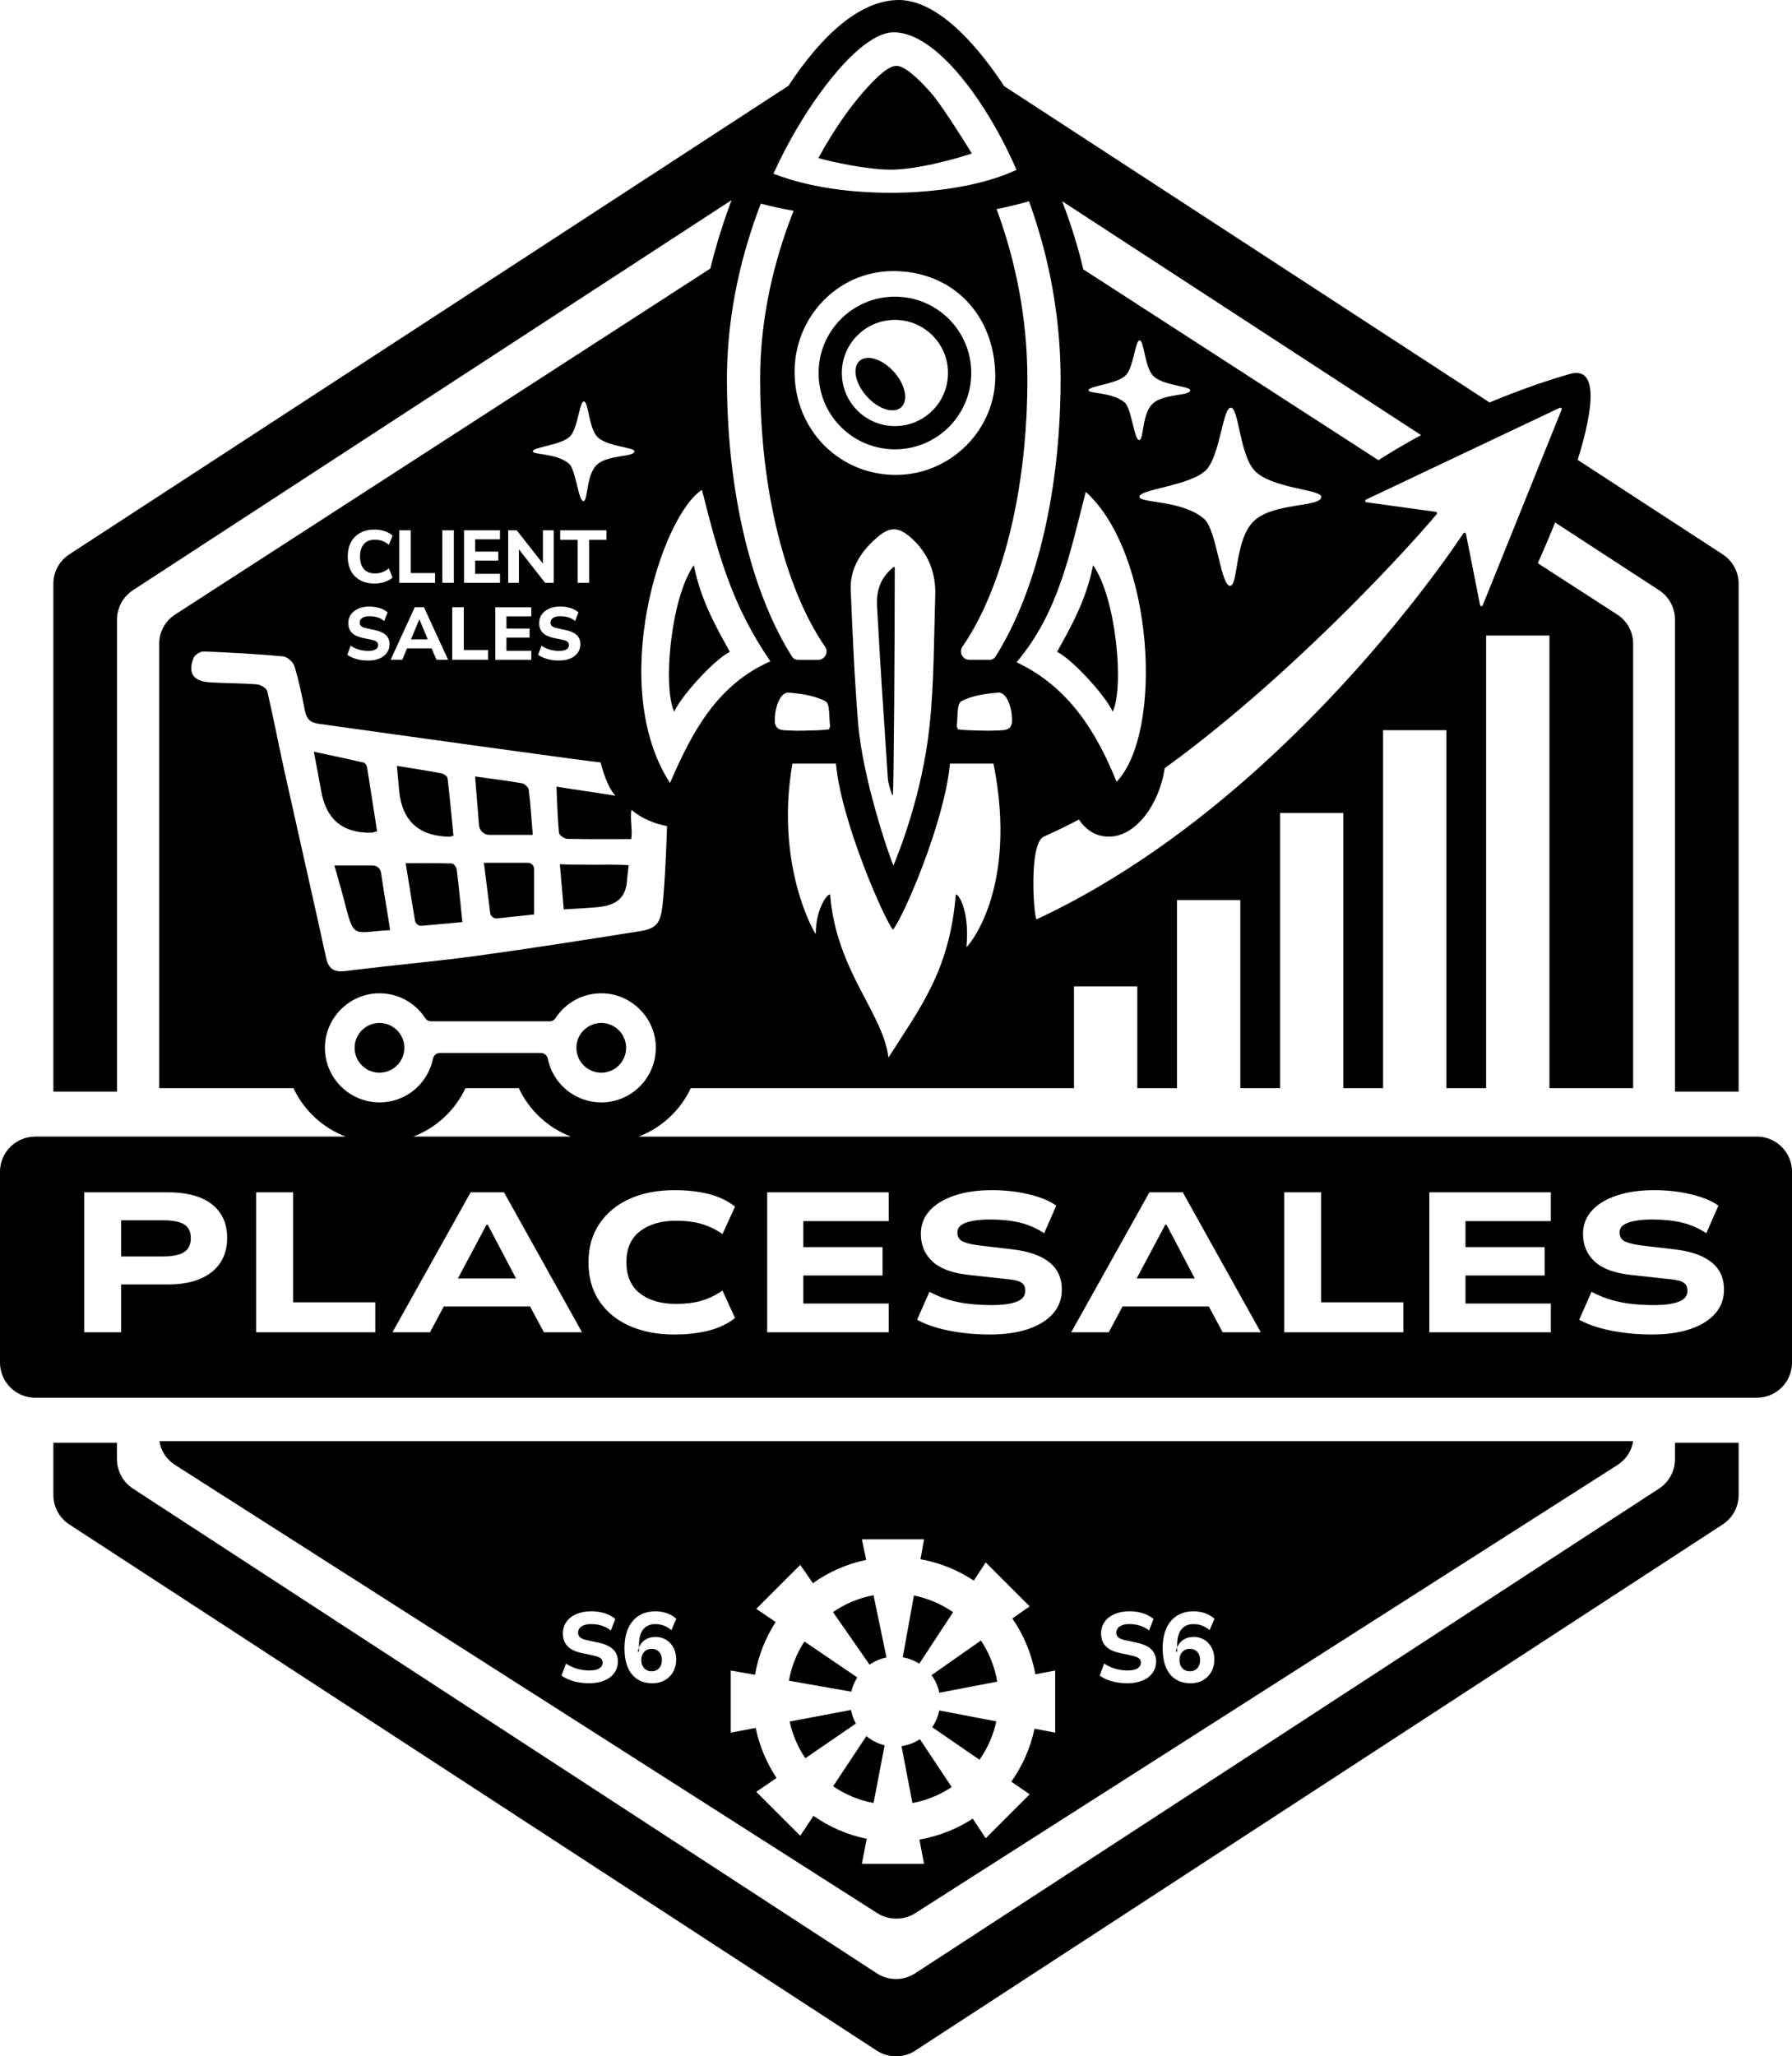 <?xml version="1.0" encoding="UTF-8"?> <svg xmlns="http://www.w3.org/2000/svg" id="_Слой_2" data-name="Слой 2" viewBox="0 0 924.11 1060.31"><defs><style> .cls-1 { stroke-width: 0px; } </style></defs><g id="Layer_4" data-name="Layer 4"><g><path class="cls-1" d="M863.77,752.37c0,6.13-3.1,11.85-8.24,15.2l-383.58,249.93c-6.02,3.92-13.79,3.92-19.81,0l-383.58-249.93c-5.14-3.35-8.24-9.07-8.24-15.2v-8.46H27.52v26.95c0,6.13,3.1,11.85,8.24,15.2l416.39,271.32c6.02,3.92,13.79,3.92,19.81,0l416.39-271.32c5.14-3.35,8.24-9.07,8.24-15.2v-26.95h-32.82v8.46Z"></path><polygon class="cls-1" points="216.22 319.45 211.92 329.68 220.6 329.68 216.3 319.45 216.22 319.45"></polygon><path class="cls-1" d="M191.56,429.37c.6-.01,1.2-.29,2.89-.74-1.75-11.25-3.4-22.17-5.18-33.06-.14-.88-.99-2.16-1.7-2.34-8.34-1.93-16.73-3.69-25.71-5.62,1.45,7.77,2.67,14.04,3.78,20.32q3.83,21.94,25.93,21.44Z"></path><path class="cls-1" d="M172.45,446.29c2.03,7.28,3.95,13.75,5.62,20.26,4.65,18.14,4.63,13.95,23.01,13.08.33-.01-2.91-17.91-4.62-29.73-.29-2.07-2.06-3.61-4.15-3.61h-19.86Z"></path><path class="cls-1" d="M231.85,431.44c.2,0,.41-.1,2-.5-.99-10.03-1.88-19.91-3.07-29.76-.11-.96-2-2.21-3.23-2.44-7.44-1.4-14.91-2.53-22.87-3.84.44,4.74.77,8.93,1.19,13.11q2.37,23.08,25.98,23.43Z"></path><path class="cls-1" d="M209.19,445.1c1.69,10.46,3.26,20.07,4.8,29.51.27,1.71,1.84,2.93,3.57,2.76,7.31-.67,13.96-1.28,20.89-1.92-.95-9.16-1.82-18.19-2.93-27.18-.14-1.14-1.57-3.01-2.46-3.03-7.9-.24-15.81-.14-23.87-.14Z"></path><path class="cls-1" d="M252.29,430.49h22.46c-.67-8.02-1.15-15.65-2.07-23.22-.17-1.29-2.11-3.12-3.48-3.37-7.7-1.36-15.47-2.3-24.21-3.53.69,8.56,1.37,16.83,2.05,25.26.23,2.74,2.52,4.85,5.26,4.85Z"></path><path class="cls-1" d="M272.18,444.87h-22.64c1.11,8.87,2.15,17.12,3.24,25.83.22,1.77,1.82,3.03,3.6,2.84,6.82-.72,13.04-1.38,19.06-2.02v-23.4c0-1.79-1.46-3.25-3.25-3.25Z"></path><path class="cls-1" d="M308.27,467.75c8.23-.79,14.18-3.76,15-13.09.17-1.87.44-4.52.92-8.55-11.25-.58-23.64.13-35.47-.49.73,8.47,1.34,15.6,2.01,23.28,5.27-.29,12.94-.72,17.53-1.15Z"></path><path class="cls-1" d="M329.5,851.67v-2.23c-.29.69-.51,1.43-.67,2.23h.67Z"></path><path class="cls-1" d="M333.26,861.04c.79.49,1.73.72,2.79.72s1.98-.23,2.79-.72c.79-.47,1.41-1.15,1.84-2.02.42-.87.64-1.88.64-3.05s-.22-2.18-.64-3.05c-.44-.87-1.05-1.54-1.84-2.02-.81-.47-1.74-.72-2.79-.72s-2,.24-2.79.72c-.81.49-1.43,1.15-1.87,2.02-.45.87-.67,1.89-.67,3.05s.22,2.18.67,3.05c.43.87,1.06,1.55,1.87,2.02Z"></path><path class="cls-1" d="M607.04,851.67v-2.23c-.29.69-.51,1.43-.67,2.23h.67Z"></path><path class="cls-1" d="M610.8,861.04c.79.49,1.73.72,2.79.72s1.98-.23,2.79-.72c.81-.47,1.41-1.15,1.84-2.02.42-.87.64-1.88.64-3.05s-.22-2.18-.64-3.05c-.44-.87-1.04-1.54-1.84-2.02-.81-.47-1.73-.72-2.79-.72s-2,.24-2.79.72c-.81.49-1.43,1.15-1.87,2.02-.45.87-.67,1.89-.67,3.05s.22,2.18.67,3.05c.44.87,1.06,1.55,1.87,2.02Z"></path><path class="cls-1" d="M438.85,881.7l-31.63,5.98c1.48,6.87,4.26,13.27,8.08,18.92l26.08-17.89c-1.2-2.15-2.06-4.51-2.53-7Z"></path><path class="cls-1" d="M442.09,864.94l-27.27-18.53c-3.93,6.03-6.69,12.88-7.99,20.23l32.2,5.64c.59-2.65,1.65-5.13,3.06-7.35Z"></path><path class="cls-1" d="M429.64,921.04c6.16,4.24,13.22,7.23,20.85,8.65l5.7-29.76c-3.52-.86-6.72-2.48-9.41-4.74l-17.14,25.84Z"></path><path class="cls-1" d="M457.15,854.64l-6.68-32.09c-7.65,1.42-14.73,4.44-20.9,8.69l18.84,27.11c2.59-1.79,5.54-3.08,8.74-3.71Z"></path><path class="cls-1" d="M490.76,921.45l-16.38-24.66c-2.79,1.84-6.02,3.07-9.48,3.56l5.62,29.35c7.37-1.37,14.23-4.22,20.25-8.24Z"></path><path class="cls-1" d="M491.49,831.3c-5.98-4.13-12.81-7.12-20.2-8.6l-5.75,31.86c3.1.54,5.98,1.66,8.52,3.29l17.42-26.54Z"></path><path class="cls-1" d="M480.72,890.6l24.39,16.8c4.12-5.86,7.12-12.56,8.66-19.8l-29.39-5.63c-.63,3.15-1.91,6.07-3.67,8.63Z"></path><path class="cls-1" d="M484.39,872.83l29.86-5.72c-1.29-7.74-4.21-14.92-8.4-21.21l-25.47,17.85c1.93,2.66,3.34,5.73,4.01,9.07Z"></path><path class="cls-1" d="M95.03,631.38c-2.25-1.43-5.91-2.15-10.96-2.15h-21.6v18.63h21.6c4.84,0,8.45-.74,10.8-2.2,2.35-1.47,3.53-3.88,3.53-7.22s-1.13-5.63-3.38-7.06Z"></path><polygon class="cls-1" points="250.9 631.48 236.13 659.23 266.11 659.23 251.52 631.48 250.9 631.48"></polygon><polygon class="cls-1" points="600.93 631.48 586.16 659.23 616.14 659.23 601.55 631.48 600.93 631.48"></polygon><path class="cls-1" d="M457.86,401.34c.15,2.33,1.24,6.21,2.27,8.5.08.17.33.13.35-.06.46-7.38.93-78.97.93-117.06,0-.32-.38-.5-.64-.29-7.37,5.93-8.88,12.99-8.49,20.26,1.6,29.56,3.6,59.12,5.58,88.66Z"></path><path class="cls-1" d="M376.36,336.1c-5.95-10.92-14.96-25.93-18.55-44.69-11.94,16.91-16.09,62.78-10.15,75.54,3.81-8.29,20.55-26.74,28.69-30.84Z"></path><path class="cls-1" d="M573.83,366.95c5.94-12.76,1.79-58.63-10.15-75.54-3.58,18.76-12.59,33.78-18.55,44.69,8.14,4.11,24.88,22.55,28.69,30.84Z"></path><path class="cls-1" d="M459.29,87.48c5.22,0,11.17-.78,16.91-1.87,13.02-2.44,24.96-6.45,24.96-6.45,0,0-2.56-4.21-6.04-9.66-4.85-7.64-11.51-17.71-15.37-22.04-7.33-8.19-13.53-13.49-17.48-13.49s-9.54,4.99-16.28,12.56c-5.03,5.66-10.85,13.25-16.91,22.91-2.33,3.7-4.68,7.7-7.04,12.02.17.23,12.44,3.39,24.69,5.04,4.38.59,8.75.99,12.57.99Z"></path><path class="cls-1" d="M195.69,553.12c7.08,0,12.82-5.74,12.82-12.82s-5.74-12.82-12.82-12.82-12.82,5.74-12.82,12.82,5.74,12.82,12.82,12.82Z"></path><circle class="cls-1" cx="310.06" cy="540.3" r="12.82"></circle><path class="cls-1" d="M461.5,152.97c-21.73,0-39.36,17.62-39.36,39.36s17.62,39.36,39.36,39.36,39.36-17.61,39.36-39.36-17.61-39.36-39.36-39.36ZM461.5,219.7c-15.12,0-27.38-12.25-27.38-27.38s12.26-27.38,27.38-27.38,27.38,12.26,27.38,27.38-12.26,27.38-27.38,27.38Z"></path><path class="cls-1" d="M461.01,191.76c-4.08-4.56-9.14-7.19-13.16-7.23-1.8-.01-3.39.49-4.59,1.56-3.89,3.48-2.24,11.66,3.69,18.26,5.91,6.62,13.86,9.15,17.75,5.67,2.2-1.97,2.62-5.47,1.48-9.33-.86-2.93-2.61-6.08-5.17-8.93Z"></path><path class="cls-1" d="M452.34,986.45c5.99,3.81,13.72,3.81,19.71,0l362.15-231.12c4.36-2.78,7.23-7.26,7.99-12.22H82.22c.74,4.97,3.61,9.45,7.99,12.22l362.14,231.12ZM601.48,839.59c1.28-2.83,3.12-4.99,5.53-6.5,2.41-1.5,5.26-2.25,8.57-2.25,1.33,0,2.64.15,3.92.44,1.28.29,2.5.72,3.66,1.28,1.16.56,2.2,1.28,3.12,2.12l-2.51,5.89c-1.27-1.09-2.59-1.88-3.97-2.38-1.38-.49-2.82-.74-4.27-.74s-2.64.23-3.69.69c-1.06.46-1.95,1.15-2.66,2.07-.72.92-1.25,2.07-1.61,3.43-.36,1.37-.54,2.97-.54,4.81v1c.28-.67.63-1.29,1.05-1.87.83-1.15,1.89-2.04,3.2-2.64,1.29-.59,2.75-.9,4.35-.9,2.01,0,3.81.5,5.43,1.48,1.6,1,2.87,2.37,3.79,4.12.92,1.77,1.38,3.76,1.38,6.02,0,2.39-.52,4.52-1.56,6.37-1.04,1.87-2.48,3.31-4.33,4.35-1.84,1.05-3.97,1.56-6.35,1.56-3.07,0-5.68-.7-7.83-2.12-2.15-1.41-3.79-3.46-4.91-6.14-1.13-2.67-1.69-5.94-1.69-9.8s.64-7.45,1.92-10.29ZM587.84,855.64c-.35-.46-.9-.86-1.64-1.2-.75-.33-1.74-.63-2.97-.87l-5.78-1.23c-3.28-.72-5.7-1.89-7.27-3.56-1.57-1.65-2.35-3.83-2.35-6.53,0-2.28.61-4.29,1.84-6.02,1.23-1.72,2.94-3.05,5.15-3.99,2.2-.93,4.75-1.41,7.65-1.41,1.64,0,3.23.15,4.76.46,1.54.31,2.96.77,4.27,1.38,1.31.61,2.43,1.33,3.35,2.15l-2.3,5.94c-1.37-1.13-2.92-1.96-4.63-2.51-1.73-.54-3.58-.82-5.55-.82-1.43,0-2.65.19-3.66.56-1.01.38-1.77.9-2.28,1.56-.51.67-.77,1.46-.77,2.38s.35,1.74,1.05,2.35c.69.61,1.93,1.11,3.71,1.48l5.73,1.23c3.38.72,5.89,1.87,7.55,3.46,1.65,1.59,2.48,3.69,2.48,6.27,0,2.23-.61,4.19-1.84,5.89-1.23,1.72-2.94,3.02-5.15,3.94-2.2.92-4.81,1.38-7.81,1.38-1.88,0-3.7-.15-5.48-.46-1.78-.31-3.39-.76-4.86-1.36-1.47-.59-2.79-1.31-3.94-2.12l2.3-6.19c1.09.72,2.27,1.34,3.53,1.87,1.25.54,2.61.95,4.04,1.23,1.43.29,2.89.44,4.4.44,2.46,0,4.22-.37,5.32-1.13,1.09-.74,1.64-1.7,1.64-2.87,0-.68-.18-1.25-.51-1.72ZM376.84,861.38l12.5,2.19c1.73-9.89,5.41-19.1,10.67-27.2l-10.01-6.8,22.67-22.67,6.54,9.43c8.1-5.75,17.39-9.91,27.47-11.99l-2.21-10.61h32.05l-1.84,10.26c10.01,1.79,19.33,5.61,27.49,11.02l6.16-9.39,22.65,22.67-8.92,6.25c5.86,8.49,9.97,18.25,11.84,28.8l10.25-1.96v32.03l-10.67-2.04c-2.1,10.01-6.25,19.25-11.97,27.31l9.47,6.53-22.65,22.65-6.71-10.1c-8.18,5.32-17.5,9.06-27.49,10.78l2.39,12.5h-32.05l2.47-12.9c-10.05-2.04-19.34-6.16-27.44-11.84l-6.82,10.28-22.67-22.65,10.44-7.17c-5.11-7.7-8.82-16.42-10.74-25.79l-12.88,2.43v-32.03ZM323.95,839.59c1.28-2.83,3.12-4.99,5.53-6.5,2.41-1.5,5.26-2.25,8.57-2.25,1.33,0,2.64.15,3.92.44,1.28.29,2.5.72,3.66,1.28,1.15.56,2.2,1.28,3.12,2.12l-2.51,5.89c-1.27-1.09-2.59-1.88-3.97-2.38-1.38-.49-2.82-.74-4.27-.74s-2.64.23-3.69.69c-1.06.46-1.95,1.15-2.66,2.07-.72.92-1.25,2.07-1.61,3.43-.36,1.37-.54,2.97-.54,4.81v1c.28-.67.63-1.29,1.05-1.87.83-1.15,1.89-2.04,3.2-2.64,1.29-.59,2.74-.9,4.35-.9,2.01,0,3.81.5,5.43,1.48,1.6,1,2.87,2.37,3.79,4.12.92,1.77,1.38,3.76,1.38,6.02,0,2.39-.52,4.52-1.56,6.37-1.05,1.87-2.48,3.31-4.33,4.35-1.84,1.05-3.97,1.56-6.35,1.56-3.07,0-5.68-.7-7.83-2.12-2.15-1.41-3.79-3.46-4.91-6.14-1.13-2.67-1.69-5.94-1.69-9.8s.64-7.45,1.92-10.29ZM310.3,855.64c-.35-.46-.9-.86-1.64-1.2-.76-.33-1.74-.63-2.97-.87l-5.79-1.23c-3.28-.72-5.71-1.89-7.27-3.56-1.57-1.65-2.35-3.83-2.35-6.53,0-2.28.61-4.29,1.84-6.02,1.23-1.72,2.94-3.05,5.15-3.99,2.2-.93,4.75-1.41,7.65-1.41,1.64,0,3.23.15,4.76.46,1.54.31,2.96.77,4.27,1.38,1.31.61,2.43,1.33,3.35,2.15l-2.3,5.94c-1.37-1.13-2.92-1.96-4.63-2.51-1.73-.54-3.58-.82-5.55-.82-1.43,0-2.66.19-3.66.56-1.01.38-1.77.9-2.28,1.56-.51.67-.77,1.46-.77,2.38s.35,1.74,1.05,2.35c.69.61,1.93,1.11,3.71,1.48l5.73,1.23c3.38.72,5.89,1.87,7.55,3.46,1.65,1.59,2.48,3.69,2.48,6.27,0,2.23-.61,4.19-1.84,5.89-1.23,1.72-2.94,3.02-5.14,3.94-2.2.92-4.81,1.38-7.81,1.38-1.88,0-3.71-.15-5.48-.46-1.78-.31-3.4-.76-4.86-1.36-1.47-.59-2.79-1.31-3.94-2.12l2.3-6.19c1.09.72,2.27,1.34,3.53,1.87,1.25.54,2.61.95,4.04,1.23,1.43.29,2.89.44,4.4.44,2.46,0,4.22-.37,5.32-1.13,1.09-.74,1.64-1.7,1.64-2.87,0-.68-.18-1.25-.51-1.72Z"></path><path class="cls-1" d="M905.98,586.07H329.32c11.88-4.53,21.54-13.54,26.9-24.97h197.62v-52.47h32.65v52.47h20.48v-97.01h32.65v97.01h20.48v-141.9h32.65v141.9h20.48v-184.59h32.65v184.59h20.48v-233.4h32.66v233.4h43.17v-229.21c0-6.05-3.07-11.7-8.19-15l-40.97-26.48c3.02-6.77,6.05-13.86,8.92-21l53.59,34.91c5.13,3.35,8.23,9.06,8.23,15.19v243.37h32.82v-261.85c0-6.13-3.1-11.85-8.23-15.19l-74.77-48.71c8.5-27.4,10.56-48.52-4.13-44.28-9.8,2.82-24.36,7.56-41.31,14.67l-250.32-163.11C500.9,18.7,481.39,0,463.48,0c-20.12,0-40.05,18.58-56.86,44.21L35.76,285.84c-5.15,3.34-8.24,9.06-8.24,15.19v261.85h32.82v-243.37c0-6.13,3.1-11.84,8.24-15.19L377.28,103.18c-4.57,12.17-8.29,24.2-10.96,35.29L90.29,316.89c-5.11,3.3-8.19,8.95-8.19,15v229.21h69.24c5.36,11.43,15.03,20.44,26.9,24.97H18.14c-10.02,0-18.14,8.13-18.14,18.15v98.34c0,10.02,8.11,18.15,18.14,18.15h887.84c10.02,0,18.14-8.13,18.14-18.15v-98.34c0-10.02-8.11-18.15-18.14-18.15ZM492.87,461.52c-3.28,39.34-18.53,58.26-34.71,83.82-2.78-23.11-26.79-44.48-30.06-83.82-.18-2.06-7.51,5.94-7.4,20.03-.56,0-21.16-35.29-12.07-87.81h22.45c2.75,30.12,24.96,80.26,29.4,85.65,5.36-6.37,26.65-55.53,29.41-85.65h22.44c12.99,65.22-13.4,94.63-13.96,94.63,1.96-20.58-5.32-28.91-5.49-26.85ZM452.78,276.74c6.37-5.35,10.74-4.98,16.98.51,8.93,7.83,12.89,18.19,12.54,29.65-.68,21.69-.63,45.44-2.89,66.99-3.78,35.85-15.95,65.78-18.66,72.36-1.96-3.88-15.9-44.68-18.22-73.18-1.91-23.5-2.87-45.91-3.83-68.88-.47-11.47,5.64-20.36,14.08-27.45ZM514.5,376.66c-5.09.28-10.21-.01-15.32-.13-1.66-.04-3.34-.27-5.2-.44-.37-1.09-.68-1.51-.61-1.88.64-4.36-.05-11.29,2.32-12.58,5.52-3.01,12.45-3.93,18.93-4.51,4.21-.38,7.13,6.64,7.28,14.04.12,5.72-4.02,5.31-7.4,5.49ZM462.61,244.88c-29.37.33-52.6-22.81-52.85-52.63-.24-28.66,22.13-52.08,50.08-52.46,30.82-.42,53.06,22,53.42,53.83.29,27.65-22.72,50.94-50.66,51.26ZM427.46,376.1c-1.87.17-3.53.4-5.21.44-5.11.12-10.23.41-15.32.13-3.37-.18-7.51.23-7.39-5.49.14-7.4,3.07-14.42,7.27-14.04,6.48.58,13.43,1.5,18.94,4.51,2.37,1.29,1.66,8.22,2.32,12.58.05.37-.24.79-.61,1.88ZM594.56,208.02c-5.76,5.17-4.67,18.58-6.98,18.88-2.76.35-3.94-16.13-7.53-19.29-6.36-5.55-18.71-4.49-18.71-6.4,0-2.2,14.9-3.19,19.27-7.74,3.99-4.16,4.79-18.06,7.09-17.96,2.33.12,2.55,13.49,6.83,18.14,4.79,5.18,19.24,5.41,19.24,7.56,0,3.06-13.46,1.63-19.22,6.81ZM622.04,242.3c7.14-7.44,8.56-32.29,12.68-32.11,4.16.19,4.54,24.13,12.21,32.43,8.57,9.27,34.43,9.7,34.43,13.53,0,5.48-24.09,2.92-34.39,12.17-10.3,9.27-8.37,33.25-12.49,33.76-4.93.63-7.03-28.84-13.46-34.47-11.35-9.96-33.44-8.04-33.44-11.47,0-3.93,26.63-5.7,34.47-13.85ZM575.81,403.09c-10.35-25.61-24.82-49.08-51.6-61.6,21.85-25.74,27.61-56.81,35.71-87.9,35.5,32.29,40.07,124.34,15.9,149.5ZM785.83,219.05l18.51-8.78c.59-.28,1.23.32.99.92l-6.57,16.28-12.73,31.56-8.59,21.3-12.82,31.78c-.27.67-1.24.58-1.38-.13l-7.26-36.72c-.13-.64-.96-.81-1.32-.27-2.96,4.44-12.58,18.61-27.88,37.85-36.44,45.87-105.05,120.56-192.15,161.16-1.47.69-4.38-38.98,3.6-42.56,6.12-2.75,12.17-5.72,18.17-8.86,4.48,6.69,10.42,9.15,16.62,8.77,13.12-.81,24.87-16.8,27.61-35.23,43.28-31.38,83.91-70.66,110.32-98.15,16.36-17.04,27.25-29.55,29.94-32.87.36-.45.09-1.1-.47-1.18l-35.75-4.94c-.72-.09-.87-1.06-.22-1.37l21.82-10.34,24.13-11.44,35.43-16.78ZM732.82,224.37c-7.24,3.92-14.6,8.2-21.98,12.91l-152.21-98.4c-2.53-11.01-6.26-22.97-10.88-35.11l185.07,120.59ZM537.45,125.21c5.47,20.09,9.5,43.92,9.5,70.49,0,4.68-.08,9.32-.26,13.89-1.86,53.14-14.41,99.13-33.33,128.98-.67,1.05-1.83,1.66-3.06,1.66h-10.41c-3.51,0-5.57-3.93-3.57-6.82,4.11-5.93,8-12.85,11.57-20.71,10.41-22.88,17.37-51.44,20.31-82.58,1.08-11.19,1.61-22.7,1.61-34.43,0-33.9-6.99-63.02-14.86-85.03-.35-.96-.69-1.91-1.04-2.84,5.89-1.16,11.48-2.53,16.74-4.04,2.37,6.55,4.67,13.71,6.78,21.42ZM398.86,89.54c.09-.2.18-.4.28-.6,2.97-6.45,5.86-12.06,8.43-16.73.23-.42.45-.83.68-1.23,3.46-6.19,7.28-12.39,11.31-18.28,4.24-6.18,8.69-12.01,13.18-17.11,5.67-6.44,11.39-11.71,16.79-15.03,4.02-2.5,7.86-3.9,11.36-3.9,4.51,0,9.13,1.5,13.76,4.12,6.25,3.53,12.49,9.14,18.42,15.88,5.94,6.76,11.56,14.67,16.56,22.83t.03.03c1.01,1.65,2,3.33,2.96,4.99.01.01.03.03.01.04,1.28,2.2,2.5,4.4,3.66,6.59,2.38,4.51,5.11,10.02,7.92,16.46-.26.12-.51.23-.77.35-4.53,2.06-9.69,3.89-15.38,5.45-.86.24-1.73.47-2.62.69-.88.23-1.78.45-2.68.65-.91.22-1.83.42-2.76.61-.76.17-1.51.32-2.28.47-.18.04-.36.06-.54.1-.95.19-1.91.37-2.88.54-.35.06-.69.13-1.04.18-.64.12-1.28.22-1.92.32-.99.15-1.97.31-2.98.45-.01,0-.03,0-.05.01-.99.14-1.98.27-2.99.4-4.1.51-8.33.91-12.68,1.18-.79.05-1.59.1-2.39.13-.47.04-.95.05-1.43.08-.92.04-1.84.08-2.78.1-1.06.04-2.14.05-3.21.08-1.16.01-2.35.03-3.53.03-1.01,0-2.01-.01-3.01-.03-.96-.01-1.93-.03-2.89-.05-2.06-.05-4.11-.14-6.12-.26-.92-.05-1.83-.1-2.73-.17-.06,0-.14-.01-.2-.01-.9-.06-1.78-.13-2.65-.2-.95-.08-1.89-.15-2.83-.24-.9-.09-1.79-.19-2.69-.28-.96-.1-1.92-.22-2.85-.33-.91-.12-1.8-.23-2.69-.36-.13-.01-.24-.04-.37-.05-.13-.01-.26-.04-.38-.05-.64-.1-1.28-.19-1.91-.29-4.4-.68-8.61-1.5-12.62-2.44-6.04-1.43-11.58-3.15-16.5-5.09h0ZM385.12,126.32c2.23-7.63,4.68-14.76,7.22-21.32,5.35,1.41,11.01,2.65,16.93,3.7-.35.88-.69,1.77-1.05,2.67-8.5,22.12-16.25,51.32-16.25,84.33,0,12.08.58,23.96,1.71,35.47,3.01,30.74,9.93,58.9,20.22,81.54,3.57,7.86,7.45,14.78,11.56,20.71,2.01,2.88-.05,6.82-3.57,6.82h-10.39c-1.23,0-2.39-.61-3.06-1.66-18.84-29.74-31.37-75.47-33.3-128.34-.19-4.79-.28-9.62-.28-14.53,0-25.73,4.34-49.27,10.26-69.38ZM361.97,252.59c8.78,34.63,15.72,59.88,35.32,88.41-27.29,11.98-40.34,36.17-51.77,62.74-32.37-49.9-4.63-137.5,16.45-151.15ZM294.01,224.97c4.01-4.16,4.8-18.06,7.1-17.96,2.33.1,2.53,13.49,6.82,18.14,4.8,5.18,19.25,5.41,19.25,7.55,0,3.07-13.46,1.64-19.22,6.82-5.77,5.17-4.68,18.58-6.99,18.87-2.75.36-3.93-16.13-7.53-19.27-6.35-5.57-18.7-4.49-18.7-6.41,0-2.19,14.88-3.17,19.26-7.73ZM293.06,331.34c-.26-.35-.67-.64-1.23-.91-.56-.24-1.31-.47-2.23-.64l-4.34-.92c-2.46-.54-4.27-1.43-5.45-2.67-1.18-1.24-1.77-2.87-1.77-4.89,0-1.72.46-3.23,1.38-4.52.92-1.29,2.2-2.29,3.85-2.99,1.65-.7,3.57-1.06,5.75-1.06,1.23,0,2.42.12,3.57.36,1.15.23,2.21.56,3.2,1.04.99.46,1.83,1,2.52,1.6l-1.73,4.47c-1.02-.84-2.19-1.48-3.48-1.88-1.29-.41-2.67-.61-4.16-.61-1.08,0-2,.14-2.75.42-.76.28-1.32.67-1.7,1.16-.38.5-.58,1.09-.58,1.78,0,.73.26,1.32.78,1.78.52.45,1.46.82,2.79,1.1l4.3.93c2.53.54,4.42,1.4,5.66,2.59,1.24,1.19,1.87,2.76,1.87,4.71,0,1.66-.46,3.12-1.38,4.4-.92,1.29-2.21,2.28-3.87,2.97-1.65.69-3.6,1.02-5.85,1.02-1.41,0-2.78-.1-4.11-.33-1.33-.24-2.55-.58-3.65-1.02-1.1-.45-2.09-.99-2.96-1.59l1.73-4.65c.82.54,1.7,1,2.65,1.4.95.4,1.96.7,3.03.92,1.07.22,2.18.32,3.3.32,1.84,0,3.17-.27,3.99-.84.82-.55,1.23-1.27,1.23-2.15,0-.5-.13-.93-.38-1.28ZM297.86,300.52v-22.15h-8.98v-4.93h23.88v4.93h-8.95v22.15h-5.95ZM262.06,273.44h4.42l13.48,17.18v-17.18h5.57v27.08h-4.42l-13.52-17.27v17.27h-5.53v-27.08ZM273.1,324.1v4.65h-11.94v6.81h12.82v4.65h-18.54v-27.08h18.54v4.66h-12.82v6.32h11.94ZM239.3,273.44h18.54v4.66h-12.82v6.32h11.94v4.65h-11.94v6.81h12.82v4.65h-18.54v-27.08ZM251.68,335.17v5.03h-18.47v-27.08h5.95v22.05h12.52ZM228.1,273.44h5.95v27.08h-5.95v-27.08ZM231.08,340.2h-5.99l-2.52-5.87h-12.66l-2.48,5.87h-5.99l12.44-27.08h4.76l12.44,27.08ZM205.88,273.44h5.95v22.05h12.52v5.03h-18.47v-27.08ZM180.97,279.61c1.1-2.09,2.7-3.7,4.79-4.84,2.09-1.14,4.57-1.71,7.46-1.71,1.79,0,3.52.28,5.18.83,1.66.55,3.01,1.31,4.03,2.29l-1.88,4.72c-1.13-.91-2.27-1.56-3.43-1.98-1.16-.42-2.39-.63-3.67-.63-2.56,0-4.49.74-5.81,2.27-1.32,1.51-1.98,3.65-1.98,6.41s.67,4.94,1.98,6.45c1.32,1.51,3.25,2.25,5.81,2.25,1.28,0,2.51-.2,3.67-.63,1.17-.42,2.3-1.09,3.43-1.98l1.88,4.74c-1.02.95-2.37,1.7-4.03,2.25-1.66.58-3.39.84-5.18.84-2.89,0-5.38-.56-7.46-1.7-2.09-1.14-3.69-2.75-4.79-4.85-1.1-2.1-1.65-4.56-1.65-7.37s.55-5.27,1.65-7.36ZM180.82,332.98c.82.54,1.7,1,2.65,1.4.95.4,1.96.7,3.03.92,1.07.22,2.18.32,3.3.32,1.84,0,3.17-.27,3.99-.84.82-.55,1.23-1.27,1.23-2.15,0-.5-.13-.93-.38-1.28-.26-.35-.67-.64-1.23-.91-.56-.24-1.31-.47-2.23-.64l-4.34-.92c-2.46-.54-4.27-1.43-5.45-2.67-1.18-1.24-1.77-2.87-1.77-4.89,0-1.72.46-3.23,1.38-4.52.92-1.29,2.21-2.29,3.87-2.99,1.65-.7,3.56-1.06,5.73-1.06,1.23,0,2.42.12,3.57.36,1.15.23,2.23.56,3.21,1.04.99.46,1.82,1,2.51,1.6l-1.73,4.47c-1.02-.84-2.18-1.48-3.47-1.88-1.29-.41-2.69-.61-4.17-.61-1.08,0-1.98.14-2.74.42-.75.28-1.33.67-1.71,1.16-.38.5-.58,1.09-.58,1.78,0,.73.27,1.32.79,1.78.52.45,1.45.82,2.78,1.1l4.3.93c2.53.54,4.43,1.4,5.67,2.59,1.24,1.19,1.86,2.76,1.86,4.71,0,1.66-.46,3.12-1.38,4.4-.92,1.29-2.2,2.28-3.85,2.97-1.65.69-3.61,1.02-5.86,1.02-1.41,0-2.78-.1-4.11-.33-1.33-.24-2.55-.58-3.65-1.02s-2.09-.99-2.96-1.59l1.73-4.65ZM99.87,339.18c.65-1.59,3.46-3.33,5.2-3.26,13.62.54,27.25,1.28,40.83,2.52,2.18.19,5.26,2.87,5.93,5.02,2.3,7.51,3.88,15.27,5.41,22.99.82,4.1,2.6,6.12,7,6.74,43.67,6.13,140.63,19.62,145.49,19.94,2.29,9.09,5.15,14.42,7.6,17.15-11.52-1.86-18.76-2.79-30.37-4.66.4,8.64.56,16.24,1.29,23.79.13,1.22,2.75,3.07,4.25,3.11,10.83.27,21.67.14,33.01.14.81-4.63-.73-10.35.09-15.1,5.43,4.57,11.61,7.05,18.37,8.41,0,2.24-1,30.73-2.42,41.71-1.11,8.64-3.2,11.15-11.89,12.53-27.98,4.43-55.97,8.87-84.04,12.68-9.46,1.29-18.94,2.37-28.43,3.4-12.95,1.42-25.92,2.75-38.84,4.4-3.99.5-6.55-.05-8.22-2.18-.9-1.13-1.54-2.7-2-4.81-7-32.03-14.33-64.01-21.44-96.03-3.05-13.72-5.63-27.54-8.86-41.22-.37-1.57-3.43-3.42-5.36-3.57-8.28-.67-16.63-.5-24.91-1.11-8.06-.59-10.79-5.04-7.71-12.59ZM113.56,651.19c-2.39,3.58-5.86,6.32-10.39,8.24-4.54,1.91-10.02,2.87-16.43,2.87h-24.27v24.68h-19.04v-72.18h43.31c6.41,0,11.89.9,16.43,2.71,4.53,1.8,8,4.47,10.39,7.99,2.38,3.51,3.58,7.79,3.58,12.85s-1.2,9.27-3.58,12.85ZM193.53,686.98h-61.43v-72.18h19.04v56.72h42.39v15.46ZM176.75,561.1c-6.05-5.52-9.69-13.64-9.14-22.6.88-14.22,12.62-25.7,26.85-26.3,10.39-.45,19.61,4.76,24.83,12.79.65,1.02,1.79,1.63,3.01,1.63h61.15c1.22,0,2.35-.6,3.01-1.63,5.22-8.02,14.44-13.23,24.83-12.79,14.23.6,25.97,12.08,26.85,26.3.55,8.96-3.08,17.09-9.14,22.6-5,4.56-11.65,7.33-18.94,7.33s-13.94-2.78-18.94-7.33c-4.33-3.94-7.4-9.2-8.61-15.15-.36-1.73-1.82-3.01-3.58-3.01h-52.1c-1.75,0-3.21,1.28-3.57,3.01-1.22,5.95-4.29,11.21-8.61,15.15-5,4.56-11.65,7.33-18.94,7.33s-13.95-2.78-18.94-7.33ZM240.04,561.1h27.5c5.36,11.43,15.03,20.44,26.89,24.97h-81.3c11.88-4.53,21.54-13.54,26.9-24.97ZM280.49,686.98l-7.14-13.31h-44.49l-7.14,13.31h-19.35l40.34-72.18h17.2l40.24,72.18h-19.66ZM330,666.91c4.63,3.61,10.88,5.43,18.72,5.43,4.71,0,8.93-.51,12.65-1.54,3.72-1.02,7.46-2.8,11.21-5.32l6.45,14.13c-3.69,2.93-8.15,5.08-13.4,6.45-5.26,1.36-11.24,2.05-17.92,2.05-8.68,0-16.33-1.47-22.99-4.4-6.66-2.94-11.86-7.19-15.61-12.75-3.76-5.57-5.64-12.24-5.64-20.02s1.91-14.45,5.7-20.02c3.79-5.57,8.98-9.83,15.61-12.8,6.62-2.97,14.3-4.45,23.04-4.45,6.62,0,12.56.68,17.82,2.05,5.25,1.36,9.71,3.51,13.4,6.45l-6.45,14.13c-3.75-2.53-7.49-4.3-11.21-5.32-3.71-1.02-7.94-1.54-12.65-1.54-7.7,0-13.91,1.79-18.62,5.38-4.72,3.58-7.08,8.92-7.08,16.02s2.33,12.45,6.98,16.08ZM458.29,629.64h-44.03v13.41h40.85v14.64h-40.85v14.44h44.03v14.85h-62.66v-72.18h62.66v14.85ZM543.06,677.3c-3.01,3.44-7.27,6.1-12.8,7.99-5.54,1.87-12.16,2.82-19.86,2.82-4.72,0-9.41-.29-14.08-.87-4.68-.59-9-1.43-12.95-2.56-3.97-1.13-7.45-2.51-10.44-4.15l6.35-14.44c3.34,1.77,6.71,3.15,10.09,4.15,3.37.99,6.92,1.69,10.65,2.1,3.71.41,7.55.61,11.52.61,5.32,0,9.51-.56,12.59-1.69,3.07-1.13,4.59-3.02,4.59-5.68,0-1.71-.47-2.97-1.43-3.79-.95-.82-2.28-1.38-3.98-1.69-1.72-.31-3.72-.56-6.05-.77l-17.7-1.95c-8.4-.9-14.62-3.17-18.64-6.86-4.03-3.69-6.05-8.47-6.05-14.33,0-4.71,1.56-8.74,4.67-12.08,3.1-3.35,7.42-5.93,12.95-7.73,5.52-1.82,11.9-2.71,19.15-2.71,4.51,0,8.81.32,12.9.97,4.08.64,7.85,1.54,11.26,2.66,3.4,1.13,6.37,2.57,8.91,4.35l-6.25,14.23c-3.97-2.6-8.17-4.42-12.59-5.48-4.44-1.06-9.5-1.59-15.17-1.59-3.47,0-6.51.23-9.1.72-2.6.47-4.56,1.19-5.89,2.15-1.33.96-2,2.21-2,3.79,0,2.25.95,3.81,2.85,4.71,1.92.88,4.83,1.57,8.72,2.05l16.59,1.95c8.4.95,14.77,3.15,19.15,6.6,4.36,3.44,6.55,8.17,6.55,14.18,0,4.77-1.51,8.88-4.51,12.34ZM630.52,686.98l-7.14-13.31h-44.49l-7.14,13.31h-19.35l40.34-72.18h17.2l40.24,72.18h-19.66ZM723.68,686.98h-61.43v-72.18h19.04v56.72h42.39v15.46ZM799.75,629.64h-44.03v13.41h40.85v14.64h-40.85v14.44h44.03v14.85h-62.66v-72.18h62.66v14.85ZM884.5,677.3c-2.99,3.44-7.27,6.1-12.8,7.99-5.53,1.87-12.15,2.82-19.86,2.82-4.71,0-9.39-.29-14.08-.87-4.67-.59-8.98-1.43-12.95-2.56-3.95-1.13-7.44-2.51-10.44-4.15l6.35-14.44c3.35,1.77,6.71,3.15,10.09,4.15,3.38.99,6.94,1.69,10.65,2.1,3.72.41,7.56.61,11.52.61,5.32,0,9.52-.56,12.59-1.69,3.07-1.13,4.61-3.02,4.61-5.68,0-1.71-.47-2.97-1.43-3.79-.95-.82-2.28-1.38-3.99-1.69-1.7-.31-3.71-.56-6.04-.77l-17.71-1.95c-8.4-.9-14.6-3.17-18.63-6.86-4.02-3.69-6.04-8.47-6.04-14.33,0-4.71,1.56-8.74,4.66-12.08,3.11-3.35,7.42-5.93,12.95-7.73,5.53-1.82,11.92-2.71,19.15-2.71,4.51,0,8.81.32,12.9.97,4.1.64,7.86,1.54,11.26,2.66,3.42,1.13,6.39,2.57,8.91,4.35l-6.25,14.23c-3.95-2.6-8.15-4.42-12.59-5.48-4.43-1.06-9.48-1.59-15.15-1.59-3.48,0-6.51.23-9.11.72-2.59.47-4.56,1.19-5.89,2.15-1.33.96-2,2.21-2,3.79,0,2.25.96,3.81,2.87,4.71,1.92.88,4.81,1.57,8.7,2.05l16.59,1.95c8.4.95,14.78,3.15,19.15,6.6,4.38,3.44,6.55,8.17,6.55,14.18,0,4.77-1.5,8.88-4.5,12.34Z"></path></g></g></svg> 